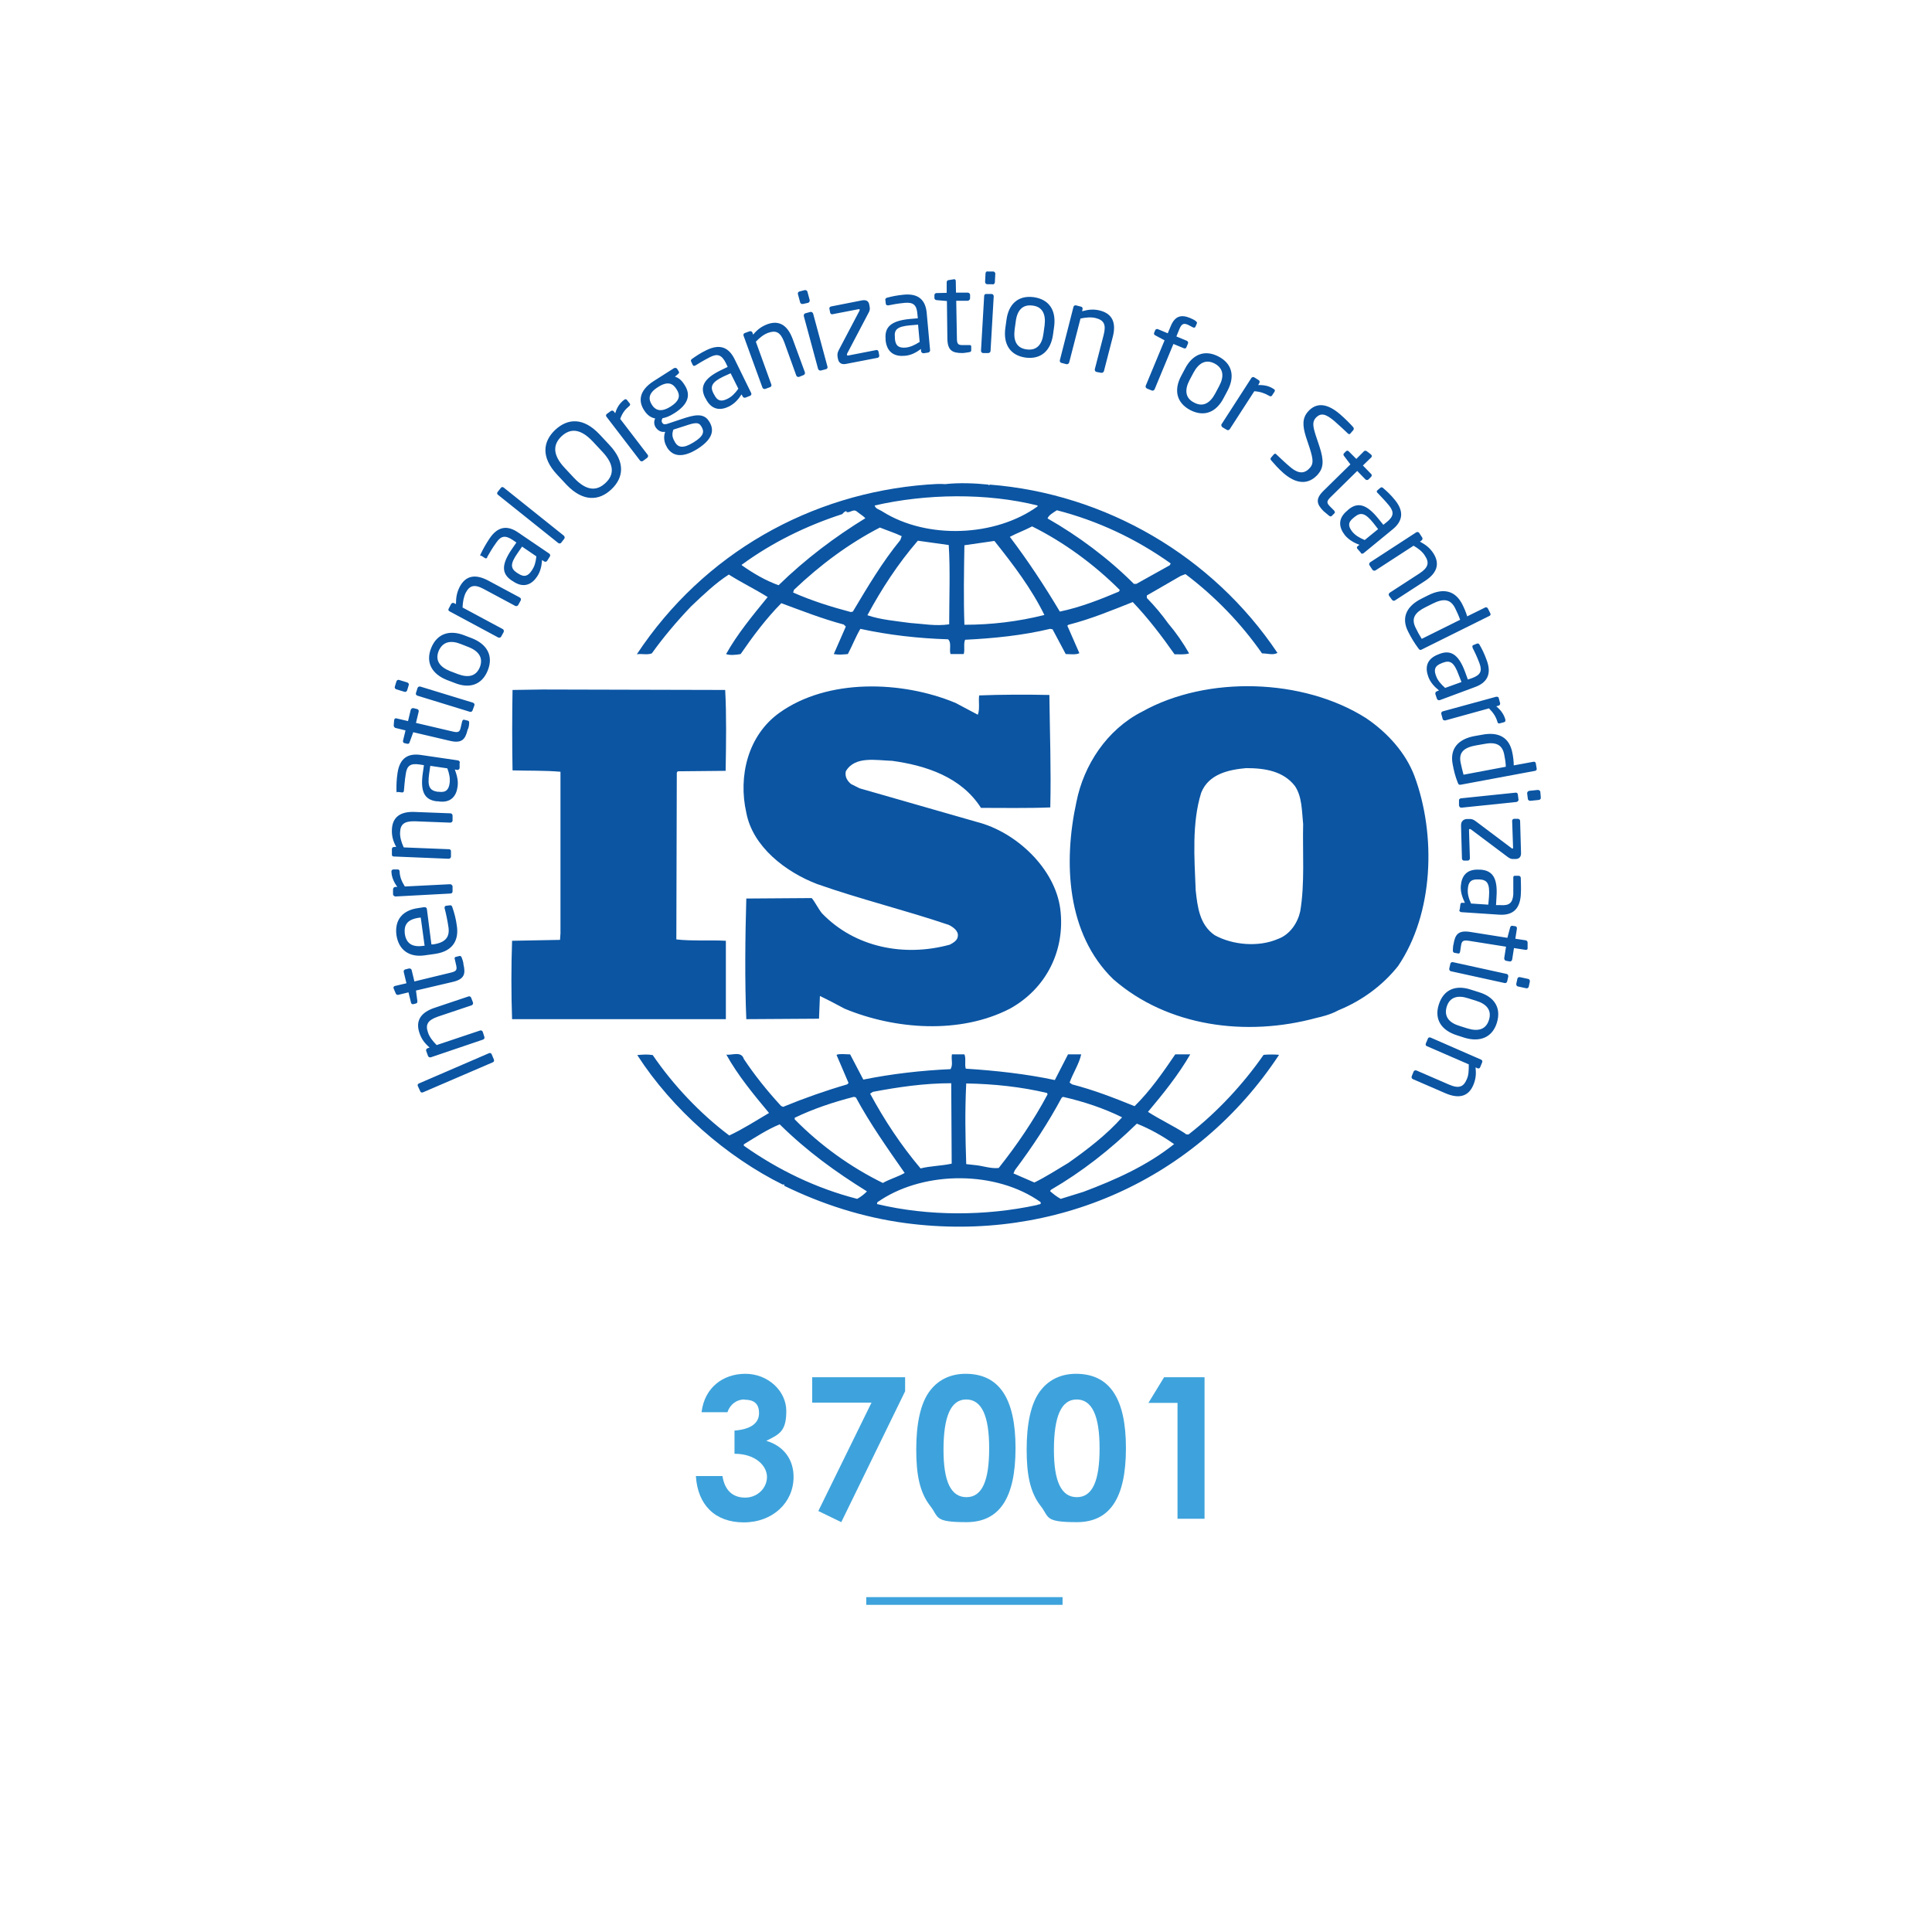 <svg xmlns="http://www.w3.org/2000/svg" id="Livello_1" data-name="Livello 1" version="1.1" viewBox="0 0 850.4 850.4"><defs><style> .cls-1 { fill: #3ea3dc; } .cls-1, .cls-2 { stroke-width: 0px; } .cls-2 { fill: #0b55a3; fill-rule: evenodd; } </style></defs><g><path class="cls-2" d="M216.4,464c-.2-.5-.8-.6-1.2-.4l-30.8,13.3c-.5.2-.7.7-.5,1.1l1.1,2.4c.2.5.7.6,1.2.4l30.7-13.2c.5-.2.7-.7.5-1.2l-1-2.4ZM207.4,439.2c-.2-.5-.7-.8-1.2-.6l-14.9,5c-6,2-8.5,5.6-6.7,11,.9,2.7,2.2,4.5,4.5,6.5l-.9.3c-.5.2-.8.7-.6,1.2l.8,2.2c.2.5.7.7,1.2.6l23-7.8c.5-.2.8-.7.6-1.2l-.7-2.2c-.2-.5-.7-.8-1.2-.6l-19.1,6.4c-1.7-1.7-3.2-3.6-3.8-5.5-1.2-3.4-.3-5.4,4.3-7l14.9-5c.5-.2.7-.7.6-1.2l-.8-2.1ZM203.2,421.4c-.3-.6-.6-.7-1-.6l-1.6.4c-.5.1-.6.5-.4,1.1l.6,2.6c.4,1.9.2,2.6-2.3,3.2l-16.1,3.9-1.2-5c-.1-.5-.7-.8-1.2-.7l-1.6.4c-.5.1-.8.6-.7,1.1l1.2,5-5.1,1.2c-.4.1-.7.5-.6.9h0c0,.1,1,2.4,1,2.4.2.5.6.7,1.1.6l4.5-1.1,1.1,4.5c.1.5.5.8,1,.7l1.2-.3c.5-.1.7-.6.6-1.1l-.6-4.6,16.2-3.8c5.1-1.2,5.7-3.5,4.7-7.7,0-1-.5-2.2-.8-3.1M184.8,403.9h.4c0-.1,1.7,12.4,1.7,12.4h-.4c-5.1.8-7.7-1.1-8.3-5.2-.5-4.2,1.2-6.5,6.6-7.2M187.9,400.1c-.1-.6-.5-.8-1.2-.8l-2.6.4c-6.7.9-10.5,5-9.6,11.9,1,6.7,5.8,9.9,12.5,8.9l4.3-.6c8.8-1.2,10.6-6.9,9.8-12.3-.4-3.1-1.1-5.7-2-8.3-.2-.7-.6-.9-1.2-.8l-1.6.2c-.5.1-.6.5-.6.8v.3c.6,2.1,1.3,5.6,1.7,8.3.6,4.3-1.2,6.8-6.8,7.6h-.7c0,.1-2-15.6-2-15.6ZM175.9,383.7c0-.7-.3-1-.9-1h-1.9c-.6.1-.9.5-.8,1.1.1,2.1.9,4.3,2.6,6.6h-1c-.5.1-.9.5-.9,1.1v2.2c.1.5.6.9,1.1.9l24.2-1.3c.5,0,.9-.4.9-.9v-2.3c-.1-.5-.6-.9-1.1-.9l-19.9,1c-1.5-2.4-2.2-4.3-2.3-6.5M199.2,359c0-.5-.4-1-.9-1l-15.6-.6c-6.3-.3-10,2.1-10.2,7.8-.1,2.8.5,5,1.9,7.6h-.9c-.5,0-1,.3-1,.9v2.4c-.1.5.3.9.8.9l24.2,1c.5,0,1-.4,1-.9v-2.3c.1-.5-.3-1-.8-1l-20-.8c-1-2.2-1.7-4.5-1.6-6.5.1-3.6,1.7-5.1,6.5-5l15.6.6c.5,0,1-.4,1-.9v-2.2ZM189.4,337.1l7.5,1.1c.9,2.4,1.3,4.5,1,6.6-.4,2.7-1.5,4.2-4.9,3.7h-.5c-3.4-.6-4.4-2.3-3.6-8l.5-3.4ZM202.4,335.8c.1-.5-.3-1-.8-1.1l-16.4-2.4c-5.5-.8-9.2,1.3-10.2,7.8-.5,3.2-.5,5.4-.5,7.4s.2,1,.7,1.1l1.7.2c.6.1.8-.3.9-.7v-.2c.2-1.9.3-4.2.8-7.2.5-3.7,2.1-4.8,6.1-4.2l1.9.3-.5,3.5c-1.2,8.4.9,11.7,6,12.4h.6c5.9,1,8.2-2.5,8.7-6.4.4-2.6-.3-5.1-1.2-7.6l1,.2c.5.1,1-.3,1.1-.8v-2.3ZM206.5,318.2c.1-.6-.2-.9-.6-1l-1.6-.4c-.5-.1-.7.2-.9.8l-.6,2.6c-.4,1.9-1,2.4-3.5,1.8l-16.2-3.8,1.2-5c.1-.5-.2-1-.7-1.1l-1.6-.4c-.5-.1-1,.2-1.2.7l-1.2,5-5.1-1.2c-.4-.1-.9.1-.9.5s0,.1-.1.1l-.2,2.5c0,.5.3.9.7,1.1l4.5,1.1-1.1,4.5c-.1.5.1,1,.6,1.1l1.3.3c.5.1.9-.2,1-.7l1.6-4.4,16.2,3.8c5.1,1.2,6.7-.6,7.7-4.8.5-.9.7-2.1.7-3.1M208.8,310.5c.2-.5-.1-1-.6-1.2l-23.2-7.1c-.5-.1-1,.1-1.2.6l-.7,2.2c-.2.5.1,1,.6,1.2l23.1,7.1c.5.2,1-.1,1.2-.6l.8-2.2ZM179.9,301.6c.2-.5-.1-1-.6-1.2l-3.6-1.1c-.5-.2-1,.1-1.2.6l-.7,2.3c-.2.5.1,1,.6,1.2l3.6,1.1c.5.2,1-.1,1.2-.6l.7-2.3ZM202.9,283.5l3.3,1.3c4.6,1.8,6.6,4.8,5,8.9-1.7,4.1-5.2,4.7-9.7,3l-3.4-1.3c-4.5-1.8-6.7-4.7-5-8.9,1.8-4.1,5.3-4.8,9.8-3M214.7,295.1c2.6-6.5-.4-11.5-6.8-14.1l-3.4-1.3c-6.5-2.6-12.1-.9-14.7,5.5-2.6,6.5.4,11.5,6.9,14.1l3.4,1.3c6.4,2.6,12,1,14.6-5.5M229.2,264.3c.2-.5.1-1-.4-1.3l-13.8-7.4c-5.6-3-9.9-2.4-12.6,2.6-1.3,2.5-1.7,4.7-1.7,7.7l-.8-.4c-.4-.3-1-.1-1.3.3l-1.1,2.1c-.3.5-.1,1,.4,1.2l21.4,11.5c.5.2,1,.1,1.3-.4l1.1-2c.2-.5,0-1.1-.4-1.3l-17.7-9.5c.1-2.4.5-4.7,1.4-6.5,1.7-3.2,3.8-3.9,8-1.6l13.8,7.4c.4.2,1,.1,1.3-.4l1.1-2ZM229.8,240.6l6.3,4.3c-.3,2.6-.8,4.5-2.1,6.3-1.5,2.3-3.2,3.1-6,1.2l-.5-.3c-2.8-1.9-3-3.9.3-8.6l2-2.9ZM242,245c.3-.4.2-1-.2-1.3l-13.7-9.3c-4.6-3.2-8.9-2.9-12.6,2.6-1.8,2.7-2.8,4.6-3.7,6.4s-.2,1,.2,1.3l1.4.9c.5.4.9.1,1.1-.3v-.2c1-1.7,2.1-3.7,3.9-6.2,2.1-3.1,4-3.4,7.3-1.2l1.6,1.1-2,2.9c-4.8,7-4.4,10.9-.1,13.8l.5.3c4.9,3.4,8.5,1.3,10.7-2,1.5-2.2,2-4.7,2.2-7.3l.9.6c.4.3,1,.2,1.3-.2l1.2-1.9ZM248.4,237.1c.3-.4.1-1-.2-1.3l-26.5-21.2c-.4-.3-.9-.3-1.2.1l-1.5,1.9c-.3.4-.2.9.2,1.2l26.5,21.2c.4.3,1,.3,1.3-.1l1.4-1.8ZM260.9,194.3l4.2,4.5c5.5,5.8,5.2,10.3,1.4,13.8-3.8,3.6-8.3,3.6-13.8-2.2l-4.2-4.5c-5.4-5.8-5.1-10.3-1.3-13.9,3.8-3.5,8.2-3.5,13.7,2.3M269.1,215.4c5.4-5.1,6.3-12-.9-19.6l-4.2-4.5c-7.2-7.7-14.1-7.2-19.6-2.1-5.4,5.1-6.4,12,.8,19.7l4.2,4.5c7.3,7.6,14.3,7.1,19.7,2M276.9,178.8c.5-.4.6-.8.3-1.2l-1.2-1.5c-.3-.5-.8-.5-1.3-.1-1.7,1.3-3.1,3.1-3.9,5.9l-.6-.8c-.3-.4-.9-.5-1.3-.2l-1.8,1.3c-.4.3-.5.9-.1,1.3l14.7,19.2c.3.4.9.5,1.3.2l1.9-1.4c.4-.3.5-1,.2-1.3l-12.1-15.8c.9-2.6,2.2-4.2,3.9-5.6M308.5,187.4l.2.3c1.4,2.2,1.2,4.2-3.4,7-4.5,2.8-6.7,2.3-8.1.1l-.2-.4c-1.3-2.1-1.2-3.6-.6-5.3l5.3-1.7c4.1-1.4,5.8-1.6,6.8,0M297.7,171.2l.2.3c1.5,2.4,1.5,4.8-2.8,7.5-4.6,2.9-6.9,1.1-8-.6l-.2-.3c-1.4-2.2-1.8-4.9,2.7-7.7,4.3-2.8,6.6-1.6,8.1.8M298.5,164.6c.4-.4.6-.7.2-1.2l-.6-1c-.3-.5-1-.6-1.5-.3l-8.8,5.6c-6.9,4.4-6.6,9.2-4.4,12.7l.2.3c1.3,2,2.8,3.1,4.8,3.5-.7,1.3-.5,2.8.2,3.9h0c.8,1.2,2.2,2.2,3.8,2h.4c-.7,1.7-.7,4.3.7,6.6l.2.4c2.5,3.9,6.9,4.5,13.3.5,6.6-4.2,7.6-8.2,5.2-12l-.2-.3c-2.4-3.8-6.9-2.5-11.5-1l-6.9,2.3c-1.1.3-1.6.2-2.1-.5-.4-.6-.3-1.2.1-2,1.5-.3,3-.8,5.2-2.2,6.2-3.9,7.4-8.1,4.5-12.5l-.2-.3c-1.4-2.2-2.8-2.9-4-3.3l1.4-1.2ZM321.6,164.3l3.4,6.8c-1.5,2.1-3,3.6-4.9,4.5-2.5,1.2-4.3,1.1-5.8-2l-.3-.5c-1.5-3-.7-4.9,4.5-7.4l3.1-1.4ZM330.2,174.2c.5-.2.7-.8.4-1.3l-7.3-14.9c-2.5-5-6.3-6.8-12.3-3.9-2.9,1.4-4.7,2.7-6.3,3.8-.6.4-.7.8-.5,1.2l.7,1.5c.3.6.7.5,1.1.3q.1-.1.2-.1c1.6-1,3.6-2.2,6.3-3.6,3.3-1.7,5.2-1,7,2.6l.8,1.7-3.1,1.5c-7.6,3.7-9.1,7.4-6.9,11.9l.3.5c2.6,5.3,6.7,5.3,10.3,3.5,2.4-1.2,4.1-3.1,5.5-5.3l.5.9c.2.5.8.7,1.3.5l2-.8ZM353.7,165.1c.5-.2.7-.7.6-1.2l-5.4-14.7c-2.2-5.9-5.8-8.4-11.1-6.5-2.6,1-4.4,2.3-6.3,4.6l-.3-.9c-.2-.5-.7-.7-1.2-.6l-2.2.8c-.5.2-.7.7-.5,1.2l8.3,22.8c.2.5.7.7,1.2.6l2.2-.8c.5-.2.7-.8.5-1.2l-6.8-18.8c1.7-1.8,3.5-3.2,5.4-3.9,3.4-1.2,5.4-.4,7.1,4.1l5.3,14.7c.2.5.7.7,1.2.6l2-.8ZM363.6,162.5c.5-.1.8-.7.6-1.2l-6.3-23.3c-.2-.5-.7-.8-1.2-.7l-2.2.6c-.5.1-.8.7-.7,1.2l6.3,23.3c.2.5.7.8,1.2.7l2.3-.6ZM355.7,133.3c.5-.2.8-.7.7-1.2l-1-3.7c-.1-.5-.7-.8-1.2-.7l-2.3.6c-.5.1-.8.6-.7,1.1l1,3.7c.1.5.7.8,1.2.7l2.3-.5ZM386.3,157.5c.5-.1.8-.6.7-1.1l-.3-1.6c-.1-.5-.6-.9-1.1-.7l-12.3,2.4c-.3.1-.4-.1-.5-.3,0-.2,0-.4.1-.6l9.3-17.7c.6-1,.8-1.8.6-2.8l-.2-1.1c-.3-1.4-1.2-2.1-3.1-1.8l-13.7,2.7c-.5.1-.9.6-.7,1.1l.3,1.6c.1.5.6.9,1.1.7l11.4-2.2c.4-.1.5.1.5.3s-.1.3-.1.4l-9.1,17.3c-.6,1.2-.7,1.9-.5,3.2l.2.9c.3,1.3,1.3,2.4,3.4,2l14-2.7ZM404.1,142.9l.7,7.6c-2.2,1.4-4.1,2.3-6.2,2.5-2.7.2-4.4-.5-4.7-3.9v-.6c-.4-3.4,1-4.8,6.7-5.3l3.5-.3ZM408.5,155.2c.5-.1.9-.5.9-1l-1.5-16.5c-.5-5.5-3.5-8.6-10-8-3.2.3-5.4.8-7.3,1.3-.7.2-1,.5-.9,1l.2,1.7c.1.6.5.7.9.7h.3c1.9-.4,4.1-.8,7.2-1.1,3.7-.3,5.2.9,5.5,4.9l.2,1.9-3.5.3c-8.4.8-11.1,3.6-10.7,8.7v.6c.6,5.9,4.5,7.3,8.5,6.9,2.7-.2,4.9-1.4,7.1-3v1c.1.5.6.9,1.1.9l2-.3ZM426.7,155c.6-.1.8-.4.8-.8v-1.7c0-.5-.4-.7-1-.6h-2.7c-1.9,0-2.6-.3-2.6-2.9l-.3-16.6h5.1c.5-.1,1-.5,1-1.1v-1.6c-.1-.5-.5-.9-1.1-.9h-5.1c0,.1-.1-5.1-.1-5.1,0-.5-.3-.8-.7-.8h0l-2.5.4c-.5,0-.8.5-.8,1v4.6c.1,0-4.5.1-4.5.1-.5,0-.9.4-.9.9v1.3c0,.5.4.8.9.9l4.6.4.2,16.6c.1,5.2,2.2,6.3,6.6,6.3,1,0,2.2-.3,3.1-.4M436.9,125.2c.5,0,1-.4,1-.9l.2-3.8c0-.5-.4-1-.9-1h-2.4c-.5-.2-1,.3-1,.8l-.2,3.8c0,.5.4,1,.9,1h2.4ZM435,155.4c.5,0,1-.4,1-.9l1.4-24.1c0-.5-.4-1-.9-1h-2.3c-.5-.1-1,.3-1,.8l-1.4,24.2c0,.5.4,1,.9,1h2.3ZM459.8,143.2l-.5,3.6c-.6,4.9-3,7.6-7.4,7-4.5-.6-5.9-3.9-5.3-8.7l.5-3.6c.6-4.9,3-7.6,7.4-7,4.4.5,5.9,3.9,5.3,8.7M451.4,157.4c6.9.9,11.1-3.1,12.1-10.1l.5-3.6c.9-6.9-2-11.9-9-12.9-6.9-.9-11.1,3.1-12,10.1l-.5,3.6c-.9,6.9,2,11.9,8.9,12.9M484.7,164.1c.5.1,1-.2,1.2-.7l3.9-15.1c1.6-6.1-.1-10.2-5.6-11.6-2.7-.7-5-.5-7.9.3l.2-.9c.1-.5-.1-1-.6-1.1l-2.3-.6c-.5-.1-1,.2-1.1.7l-6,23.5c-.1.5.2,1,.6,1.1l2.3.6c.5.1,1-.2,1.2-.7l5-19.4c2.4-.5,4.7-.7,6.7-.2,3.5.9,4.7,2.7,3.5,7.4l-3.9,15.1c-.1.5.2,1.1.7,1.2l2.1.4ZM525.1,144.1c.5.2.9.2,1.1-.3l.6-1.4c.2-.4,0-.7-.5-1.1-.5-.4-1.2-.8-2.4-1.3-3.8-1.6-6.7-1.1-8.6,3.6l-1.3,3.1-4.3-1.8c-.5-.2-1,0-1.2.4l-.5,1.2c-.2.5.1.9.5,1.1l4.1,2.2-8.3,20c-.2.4.1,1,.5,1.2l2.2.9c.4.2,1-.1,1.2-.5l8.3-20,4.6,1.9c.5.2,1,0,1.1-.4l.7-1.7c.2-.4,0-1-.5-1.2l-4.6-1.9,1.3-3.2c1-2.4,1.9-2.8,3.9-1.9l2.1,1.1ZM536.6,170l-1.7,3.2c-2.3,4.3-5.4,6.1-9.3,4-4-2-4.2-5.7-2-9.9l1.7-3.2c2.3-4.3,5.4-6.1,9.3-4.1,4,2.1,4.3,5.8,2,10M523.9,180.5c6.2,3.2,11.5.9,14.7-5.3l1.7-3.2c3.3-6.2,2.2-11.9-4-15.1-6.2-3.2-11.5-.8-14.7,5.4l-1.7,3.2c-3.2,6-2.2,11.7,4,15M558.6,174.2c.5.4,1,.3,1.3-.1l1.1-1.7c.3-.5.2-.9-.4-1.2-1.8-1.2-3.9-1.8-6.8-1.7l.5-.9c.3-.4.2-1-.3-1.3l-1.9-1.2c-.5-.3-1-.1-1.3.3l-13.1,20.3c-.3.4,0,1,.3,1.3l2,1.2c.4.3,1.1.1,1.3-.3l10.8-16.7c2.7.2,4.6.9,6.5,2M565,208.3c7.1,6.1,12.1,3.9,15.1.5,2.5-2.9,2.7-6.1.7-12.2l-1.6-4.8c-1.3-4-1.6-6-.2-7.7,2.3-2.6,4.5-2,8.3,1.2,2.1,1.8,4.5,4.1,6,5.5h0c.4.4.8.4,1.1,0l1.3-1.5c.3-.4.2-.8,0-1.2-1.2-1.4-3.8-4-5.9-5.8-5.5-4.7-10.3-5.4-14.1-1.1-2.5,2.9-2.4,6.1-.9,11l1.7,5.1c1.5,4.8,1.7,6.7.2,8.5-2.2,2.5-4.8,3.3-9.1-.5-1.7-1.4-4.2-3.8-5.8-5.3h0c-.3-.4-.7-.4-1.1,0l-1.2,1.4c-.3.4-.4.6,0,1.2,1.4,1.6,3,3.5,5.5,5.7M585,227c.5.4.9.4,1.2.1l1.2-1.2c.3-.3.2-.7-.2-1.2l-1.9-1.9c-1.3-1.4-1.5-2.1.3-3.9l11.8-11.6,3.6,3.7c.4.4,1,.4,1.4,0l1.1-1.1c.4-.4.4-1,0-1.3l-3.6-3.7,3.7-3.6c.3-.3.3-.8,0-1.1h0c0-.1-2-1.6-2-1.6-.4-.3-1-.3-1.3.1l-3.3,3.3-3.3-3.3c-.3-.4-.9-.4-1.2-.1l-.9.9c-.4.4-.3.9,0,1.2l2.8,3.7-11.8,11.6c-3.7,3.6-3.1,5.9,0,9,.7.6,1.7,1.4,2.4,2M606.6,232.9l-5.9,4.8c-2.4-1-4.2-2.1-5.5-3.7-1.7-2.2-2.1-4,.6-6.1l.5-.4c2.6-2.1,4.6-1.8,8.2,2.7l2.1,2.7ZM598.9,243.4c.3.4.9.4,1.3.1l12.8-10.5c4.3-3.5,5.2-7.7,1.1-12.8-2-2.5-3.7-4-5.2-5.3-.5-.5-.9-.5-1.3-.2l-1.3,1.1c-.5.4-.3.8,0,1.1q0,.1.2.2c1.3,1.4,2.9,3,4.9,5.4,2.3,2.9,2.1,4.8-1,7.3l-1.5,1.2-2.2-2.7c-5.3-6.6-9.2-7.3-13.2-4l-.4.4c-4.6,3.7-3.6,7.7-1.1,10.9,1.7,2,3.9,3.3,6.4,4.2l-.8.6c-.4.3-.5.9,0,1.3l1.5,1.7ZM612.7,264c.3.4.9.6,1.3.3l13.1-8.5c5.3-3.4,6.9-7.5,3.8-12.3-1.5-2.3-3.3-3.7-5.9-5.1l.7-.5c.4-.3.6-.8.3-1.3l-1.3-2c-.3-.5-.9-.5-1.3-.3l-20.3,13.2c-.4.3-.6.9-.3,1.3l1.3,2c.3.4.9.5,1.3.3l16.8-10.9c2.1,1.2,4,2.7,5,4.4,2,3,1.6,5.2-2.4,7.8l-13.1,8.5c-.4.3-.6.9-.3,1.3l1.3,1.8ZM642.7,272.8l-16.9,8.4c-.9-1.4-2-3.4-2.7-4.9-2.1-4.2-.2-6.8,4.5-9.1l3-1.5c4.6-2.3,7.8-2.2,9.9,2,.7,1.4,1.7,3.6,2.2,5.1M624.4,285.5c.5.7.9.7,1.4.4l29.8-14.8c.5-.2.6-.7.4-1.1l-1.1-2.2c-.3-.5-.8-.6-1.2-.4l-7.9,3.9c-.5-1.8-1.4-3.8-2.1-5.2-3.1-6.2-8.4-7.4-15-4.1l-3,1.5c-6.4,3.2-9.1,8.2-5.9,14.5,1.3,2.6,2.8,5.1,4.6,7.5M643.3,300.2l-7.2,2.6c-1.9-1.7-3.3-3.3-4-5.3-1-2.6-.7-4.4,2.5-5.6l.5-.2c3.2-1.2,4.9-.2,6.9,5.2l1.3,3.3ZM632.5,307.6c.2.5.7.7,1.2.6l15.6-5.8c5.2-1.9,7.4-5.6,5.1-11.8-1.1-3-2.1-5-3.1-6.7-.3-.6-.7-.8-1.2-.6l-1.5.6c-.6.2-.6.7-.4,1.1v.2c.9,1.7,1.9,3.8,3,6.7,1.3,3.5.5,5.2-3.3,6.6l-1.8.6-1.2-3.3c-2.9-7.9-6.4-9.8-11.2-8l-.5.2c-5.6,2.1-5.9,6.1-4.5,9.9.9,2.5,2.7,4.4,4.7,6l-1,.4c-.5.2-.7.7-.6,1.2l.7,2.1ZM659.1,317.7c.2.6.5.9,1,.7l1.9-.5c.6-.2.7-.5.6-1.2-.6-2.1-1.8-4-4-5.8l1-.3c.5-.1.8-.6.7-1.1l-.6-2.2c0-.5-.6-.7-1.2-.6l-23.4,6.4c-.5.1-.8.6-.7,1.1l.6,2.2c0,.5.7.8,1.2.7l19.2-5.3c2,2,3.1,3.8,3.7,5.9M662.8,337.5l-18.6,3.5c-.4-1.5-1-3.8-1.3-5.4-.9-4.6,1.7-6.6,6.8-7.5l3.4-.6c5-1,8.1,0,9,4.6.3,1.4.7,3.8.7,5.4M641.7,344.6c.3.8.6.9,1.3.8l32.7-6.1c.5-.1.8-.5.7-1l-.4-2.3c0-.5-.6-.8-1-.7l-8.7,1.6c0-1.9-.3-4.1-.6-5.5-1.3-6.8-6-9.4-13.3-8l-3.4.6c-7,1.3-10.9,5.4-9.6,12.3.5,2.8,1.2,5.6,2.3,8.3M672.5,351.6c0,.5.5.9,1.1.9l3.8-.4c.5-.1.9-.5.8-1.1l-.2-2.4c0-.5-.5-.9-1.1-.9l-3.8.4c-.5.1-.9.5-.9,1.1l.3,2.4ZM642.3,354.7c0,.5.5.9,1.1.8l24.1-2.5c.5-.1.9-.5.9-1l-.3-2.3c0-.5-.5-.9-1-.8l-24.1,2.5c-.5.1-.9.5-.8,1v2.3ZM643.5,377.9c0,.5.5,1,1,.9h1.6c.5,0,.9-.5.9-1l-.4-12.5c0-.3.2-.4.4-.4s.3.1.5.2l16,12c.9.7,1.7,1.1,2.7,1h1.1c1.4-.1,2.3-.9,2.2-2.8l-.4-14c0-.5-.5-.9-1-.9h-1.6c-.5,0-1,.5-.9,1l.4,11.6c0,.4,0,.5-.3.5s-.3-.1-.4-.2l-15.7-11.8c-1.1-.8-1.8-1.1-3.1-1h-.9c-1.3.1-2.6.9-2.5,3l.4,14.4ZM655.1,398.2l-7.6-.5c-1.1-2.4-1.6-4.4-1.4-6.5.2-2.7,1.2-4.3,4.6-4.1h.6c3.4.2,4.5,1.9,4.1,7.6l-.3,3.5ZM642.3,400.5c0,.5.4,1,.9,1l16.6,1.1c5.6.4,9.1-2,9.6-8.6.2-3.2,0-5.4,0-7.4,0-.7-.3-1-.8-1.1h-1.7c-.6-.1-.8.3-.8.7v.2c0,1.9,0,4.2,0,7.3-.3,3.7-1.7,5-5.7,4.7h-1.9c0-.1.2-3.6.2-3.6.6-8.4-1.8-11.6-6.9-12h-.6c-5.9-.4-7.9,3.1-8.2,7.2-.2,2.6.7,5.1,1.8,7.4h-1c-.5-.2-1,.2-1,.8l-.3,2.3ZM639.5,418.4c0,.6.3.9.7,1l1.7.3c.4.1.7-.2.8-.9l.4-2.6c.3-1.9.8-2.5,3.4-2.1l16.4,2.6-.8,5.1c0,.5.3,1,.8,1.1l1.6.3c.5.1,1-.3,1.1-.8l.8-5.1,5.1.8c.5.1.9-.2.9-.6h0v-2.6c0-.5-.3-.9-.8-1l-4.6-.7.7-4.5c0-.5-.2-1-.7-1l-1.3-.2c-.5-.1-.9.3-1,.8l-1.2,4.5-16.4-2.6c-5.2-.8-6.6,1.1-7.3,5.4-.2.6-.3,1.9-.3,2.8M667.4,433.1c0,.5.2,1,.7,1.1l3.7.8c.5.1,1-.2,1.1-.7l.5-2.3c0-.5-.2-1-.7-1.1l-3.7-.8c-.5-.1-1,.2-1.1.7l-.5,2.3ZM637.9,426.4c0,.5.2,1,.7,1.1l23.7,5.2c.5.1,1-.2,1.1-.7l.5-2.2c0-.5-.2-1-.7-1.1l-23.7-5.2c-.5-.1-1,.2-1.1.7l-.5,2.2ZM646,452.7l-3.5-1.1c-4.7-1.4-7-4.2-5.7-8.5,1.3-4.2,4.8-5.2,9.4-3.7l3.5,1.1c4.7,1.4,7,4.2,5.7,8.4-1.3,4.3-4.8,5.2-9.4,3.8M633.3,442.2c-2.1,6.6,1.3,11.4,8,13.5l3.4,1.1c6.7,2,12.2-.1,14.2-6.7,2-6.7-1.3-11.4-8-13.4l-3.5-1.1c-6.6-2.2-12-.1-14.1,6.6M621.4,473.7c-.2.5,0,1.1.5,1.3l14.3,6.2c5.8,2.5,10.1,1.6,12.3-3.6,1.1-2.6,1.3-4.8,1-7.8l.8.4c.5.2,1,.1,1.2-.4l.9-2.2c.2-.5,0-1-.5-1.2l-22.2-9.7c-.5-.2-1.1,0-1.2.5l-.9,2.1c-.2.5,0,1.1.5,1.2l18.4,8c0,2.4,0,4.8-.9,6.6-1.4,3.3-3.4,4.2-7.8,2.3l-14.3-6.2c-.5-.2-1.1,0-1.3.5l-.8,2Z"></path><path class="cls-2" d="M572.3,401.2c-1.1,5-4.5,10.2-9.8,12.1-8.5,3.7-20,2.7-27.9-1.7-6.6-4.6-7.5-12.4-8.3-19.7-.6-14.4-1.7-29.7,2.4-42.9,3.2-8.2,11.9-10.2,19.8-10.9,8.3,0,16.4,1.3,21.5,7.9,3.2,4.8,3,11.1,3.6,16.7-.3,12.1.8,26.3-1.3,38.5M622.6,341.6c-3.8-10.1-11.7-19-21.3-25.5-27.7-17.6-70-18.8-98.5-2.9-15.6,7.9-25.8,23.6-29,39.8-5.8,26.6-4.3,58.1,16.2,78,23.9,20.9,58.6,25.5,89.6,17,1.5-.3,6.1-1.4,9.3-3.2l.9-.4c9.6-4,18.7-10.5,25.6-19.2,15.7-23.2,16.8-57.7,7.2-83.6M319.5,414.1c-7-.4-14.9.2-21.8-.6l.2-73.4.4-.6,21.1-.2c.2-11.9.4-24.7-.2-35.6l-80.4-.2-13.2.2c-.2,11.1-.2,24,0,35.4,7.3.2,14.1,0,21.1.6v71.1l-.2,2.9-21.1.4c-.4,11.7-.4,23,0,34.5h94.1v-34.5h0ZM418.1,415.8c-20,5.5-41.8,1.3-56.3-13.8-1.7-2.1-2.8-4.6-4.5-6.7l-28.8.2c-.5,16.9-.7,36.4,0,53.1l32-.2.4-10c3.6,1.7,7.3,3.7,10.9,5.6,22.2,9.2,50.8,11.3,72.7,0,16-8.8,24.5-25.7,22.2-43.9-2.3-17.8-19.4-33.9-36.7-38.3l-51.6-14.8-3.8-1.9c-1.7-1.4-2.8-3.3-2.3-5.6,4-6.9,13.4-4.8,20.5-4.6,14.9,2.1,30.3,7.1,39,20.7,9.4,0,20.3.2,30.5-.2.4-17.1-.2-32.2-.4-49.5-9.6-.2-21.3-.2-30.9.2-.4,2.5.4,6-.6,8.5l-9.8-5.2c-23.5-9.8-56.3-10.9-77.6,4.4-13.9,10-18.1,28-14.5,43.9,2.8,15,17.3,26.1,31.1,31.4,19,6.7,38.8,11.5,58,18,1.9.9,4.4,2.7,4,5-.1,1.8-2,2.9-3.5,3.7M476.9,524.6l-10,3.1c-1.7-.9-3.2-2.1-4.7-3.4l.4-.6c13.6-7.9,26-17.6,37.8-29.1,5.8,2.3,11.3,5.4,16.4,9-11.9,9.5-25.8,15.7-39.9,21M456.5,530.4c-22.6,4.9-47.8,5-70.4-.4-.4-1,1.1-1.3,1.7-1.9,19.8-12.8,50.8-12.8,70.2,1,.6,1.3-1.1.9-1.5,1.3M377.3,527.7c-17.9-4.6-34.6-12.6-49.9-23.4v-.6c5.1-3.1,10.2-6.5,15.8-8.8,12.2,12,24.7,21,38.4,29.5-1.1,1.2-2.8,2.5-4.3,3.3M349.8,492c8.3-4,17.1-6.9,26-9.2l.9.2c6.2,11.5,13.9,22.4,21.5,33.3-3,1.7-6.6,2.7-9.6,4.4-14.1-6.9-27.5-16.5-38.8-28v-.7ZM384.2,480.6c11.1-2.1,22.6-3.8,34.5-3.8l.2,35.4c-4.5,1-9.4,1-13.7,2.1-8.7-10.3-16-21.4-22.2-32.9l1.2-.8ZM425.3,476.9c12.2.2,24.3,1.5,35.6,4.2l.2.6c-6,11.3-13.4,22.2-21.5,32.4-3.6.4-7-1-10.7-1.3l-3.6-.4c-.4-12.3-.6-23.2,0-35.5M467.3,483.2l.6-.4c9.2,2.1,17.9,5,26,9-6.8,7.7-15.6,14.4-23.7,20.1-4.9,2.9-9.8,6.1-14.9,8.6l-9.2-4,.6-1.4c7.8-10.4,14.7-20.9,20.6-31.9M556.2,464.3c-8.9,12.8-20.3,25.1-32.6,34.7-.4.6-1.7.4-2.1-.2-5.3-3.4-11.1-6.1-16.2-9.4,6.8-8.1,13.4-16.3,18.6-25.3h-6.6c-5.3,7.8-10.9,15.9-17.9,22.8-9.4-3.8-17.9-7.1-27.5-9.6l-1.1-.8c1.5-4.2,4.2-8.2,5.1-12.4h-5.8l-5.8,11.3c-12.6-2.7-26.4-4.2-39.2-5-.6-1.9.2-4.6-.6-6.3h-5.5c-.4,2.5.6,4.4-.6,6.5-13.2.6-26,2.1-38.4,4.6l-5.8-11.1c-2.1,0-4.5-.4-6,.2l5.3,12.4-.6.6c-9.6,2.8-19,6.1-28.2,9.9l-.9-.4c-6-6.5-11.7-13.6-16.4-20.7-1.1-3.6-5.3-1.5-7.7-1.9,5.1,9.2,11.9,17.4,18.8,25.7-5.8,3.4-11.5,7.1-17.5,9.9-12.8-9.6-24.7-22.2-33.7-35.4-2.6-.4-4.3-.2-6.8,0,15.4,23.9,39.3,44.8,64.2,57.1,0,0,0-.2.2-.2s.6.4.2.6c16.8,8.2,34.8,14,53.7,16.5,65.5,8.6,128-19.2,164.2-74.1-1.8-.2-4.6-.2-6.8,0M326.6,248.5c13.4-9.8,28.4-17.1,44.1-22.2.6-.6,1.1-1.3,1.9-1.3v.4c1.7.4,3-1.5,4.5-.3,1.3,1.1,2.8,1.9,3.8,3-13.2,8.1-26.2,17.8-38.2,29.5-5.8-2.1-11.1-5.2-16.2-8.8v-.3h.1ZM456.7,222.5v.4c-18.6,13.4-48.6,14.6-68.2,2.3-1.1-.8-3.2-1.2-3.5-2.7,22.6-5.2,49.3-5.6,71.7,0M465.2,224.6c17.9,4.6,34.8,12.5,50.1,23.4l-.4.8-14.7,8.2h-1.1c-11.3-11.3-24.5-21.1-38-28.8.5-1.5,2.6-2.6,4.1-3.6M492.5,260.4c-8.3,3.5-16.9,6.9-26,8.8-6.6-11.1-13.9-22.2-22-32.9,3-1.6,6.6-2.9,9.8-4.6,13.9,6.9,27.3,16.7,38.6,28l-.4.7ZM424.5,275c-.4-11.1-.2-23.5,0-35l13.2-1.9c8.3,10.4,16.4,21.1,22,32.6-11.6,2.9-23.3,4.3-35.2,4.3M417.8,274.8c-6,.9-11.3-.2-17.3-.6-5.7-.8-13-1.4-18.7-3.4,6.2-11.5,13.4-22.6,22.2-32.8l13.6,1.9c.7,10.8.2,23.4.2,34.9M375.4,269.2l-.9.2c-8.7-2.3-17.3-5-25.4-8.6l.4-1.2c11.7-11.1,24.1-20.3,37.8-27.4,3.2,1.3,6.4,2.3,9.6,3.8l-.6,1.7c-8.1,9.9-14.5,20.8-20.9,31.5M286.9,287.6c5.1-7.1,10.9-14,17.3-20.7,5.5-5.2,10.7-10.2,16.6-14,5.5,3.5,11.7,6.5,17.1,9.9-6.6,8.1-13.4,16.3-18.3,25.1,1.5.6,4.3.4,6.4,0,5.3-7.7,11.1-15.5,17.9-22.4,9.2,3.4,18.1,6.9,27.5,9.4l.9.9-5.3,12.1c2.3.4,3.8.2,6.2,0,1.9-3.6,3.4-7.5,5.5-11.1,12.4,2.7,25.4,4.2,38.6,4.6,1.7,1.5.4,4.6,1.1,6.5h5.8c.6-2.1-.2-4.4.6-6.3,12.4-.6,25.4-1.9,37.4-4.8l1.1.2,5.8,10.9c1.9,0,4.5.4,6-.4l-5.3-12.1.5-.4c9.8-2.5,19-6.3,28.3-10,6.6,6.9,12.8,15,18.4,23,2.3,0,4.7.2,6.4-.4-2.6-4.6-5.8-9.2-9.2-13.2-2.8-3.9-5.8-7.5-9.4-11.2v-1.1l14.9-8.6,2.1-.8c13,9.8,24.5,21.7,33.7,34.9,2.6,0,4.7.9,6.8-.2-28.6-42.7-75.7-70.1-126.7-74.1l-.2.4-.4-.4c-5.8-.6-12.8-.9-19-.2-2.3-.2-5.1,0-7.9.2-51.2,3.9-98.3,30.1-127.8,74.7,1.9-.4,4.5.4,6.6-.4"></path><rect class="cls-1" x="381.3" y="703" width="86.4" height="3.4"></rect></g><g><path class="cls-1" d="M327.7,616c-3.6,0-6.4,2.3-7.5,5.6h-11.4c1.3-10.8,9.4-16.9,19.3-16.9s18,7.5,18,16.4-3,10.2-8.8,13.1c7.7,2.3,12,8.2,12,15.9,0,11.3-9.2,20-21.9,20s-20.3-7.7-21.1-20.4h11.7c1,6.3,4.5,9.5,10,9.5s9.6-4.3,9.6-9.1-4.9-10.2-14.3-10.2v-10.2c7.3-.6,10.8-3.3,10.8-7.7s-2.5-5.9-6.4-5.9Z"></path><path class="cls-1" d="M357.5,606.2h40.9v6.2l-28.1,57.6-10.1-4.9,23.4-47.7h-26.1v-11.3Z"></path><path class="cls-1" d="M447,637.4c0,21.9-7,32.6-21.6,32.6s-12-2.2-16-7.2c-4.7-6.1-6.1-14-6.1-24.8s1.7-20.6,6.4-26.3c3.7-4.6,9-7,15.3-7,14.8,0,22,10.8,22,32.7ZM415.3,638.2c0,13.8,3.2,20.8,10.1,20.8s10-7.2,10-21.5-3.3-21.5-10.1-21.5-10,7.5-10,22.2Z"></path><path class="cls-1" d="M495.6,637.4c0,21.9-7,32.6-21.6,32.6s-12-2.2-16-7.2c-4.7-6.1-6.1-14-6.1-24.8s1.7-20.6,6.4-26.3c3.7-4.6,9-7,15.3-7,14.8,0,22,10.8,22,32.7ZM463.9,638.2c0,13.8,3.2,20.8,10.1,20.8s10-7.2,10-21.5-3.3-21.5-10.1-21.5-10,7.5-10,22.2Z"></path><path class="cls-1" d="M512.3,606.2h17.9v62.3h-11.9v-51h-12.8l6.9-11.3Z"></path></g></svg>